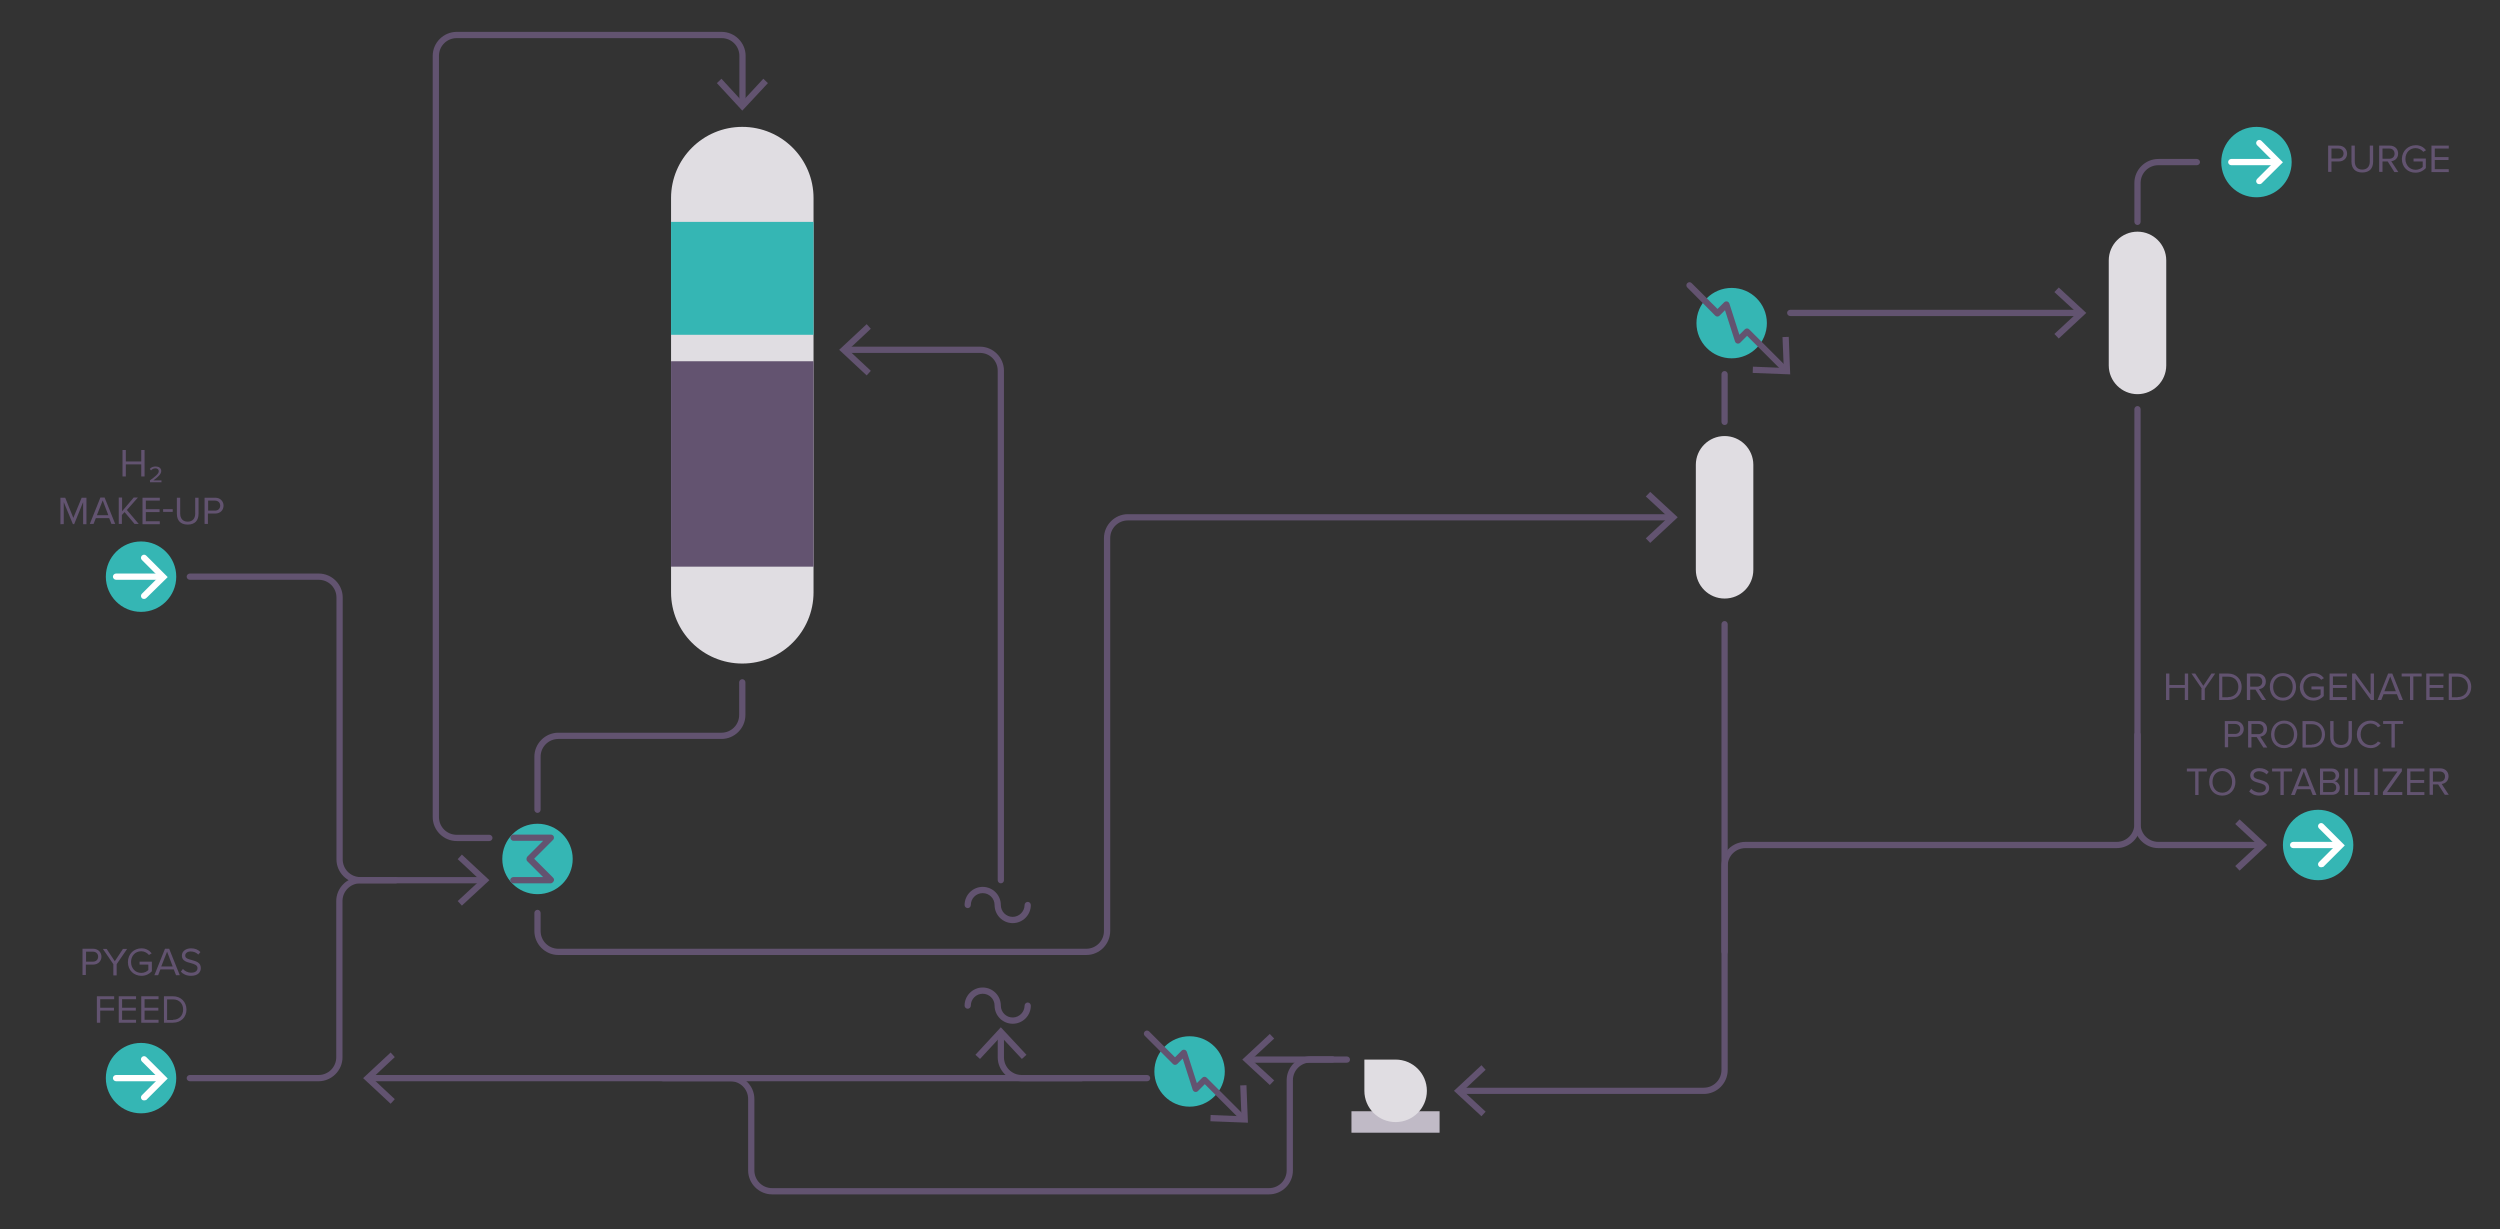 <?xml version="1.0" encoding="utf-8"?>
<!-- Generator: Adobe Illustrator 25.2.1, SVG Export Plug-In . SVG Version: 6.00 Build 0)  -->
<svg version="1.1" id="Calque_1" xmlns="http://www.w3.org/2000/svg" xmlns:xlink="http://www.w3.org/1999/xlink" x="0px" y="0px"
	 viewBox="0 0 1200 590.1" style="enable-background:new 0 0 1200 590.1;" xml:space="preserve">
<rect x="0" y="0" width="1200" height="590.1" fill="#333333" stroke="none"/>
<style type="text/css">
	.st0{fill:#625370;}
	.st1{fill:#E0DDE2;}
	.st2{fill:#35B6B4;}
	.st3{fill:#635370;}
	.st4{fill:#FFFFFF;}
	.st5{fill:#C0BAC6;}
</style>
<g>
	<g>
		<path class="st0" d="M67.8,222.9h-7.4v5.8h-1.6v-12.7h1.6v5.5h7.4v-5.5h1.6v12.7h-1.6V222.9z"/>
	</g>
	<g>
		<path class="st0" d="M71.8,230.7c2.9-2.1,4.4-3.3,4.4-4.5c0-1-0.8-1.4-1.6-1.4c-1,0-1.7,0.5-2.1,1l-0.6-0.7
			c0.6-0.8,1.7-1.2,2.8-1.2c1.4,0,2.7,0.7,2.7,2.2c0,1.5-1.6,2.9-3.8,4.5h3.9v0.9h-5.5V230.7z"/>
	</g>
	<g>
		<path class="st0" d="M39.9,241l-4.3,10.6h-0.6L30.6,241v10.6H29v-12.7h2.3l3.9,9.7l4-9.7h2.3v12.7h-1.6V241z"/>
	</g>
	<g>
		<path class="st0" d="M52.4,248.7H46l-1.1,2.8h-1.8l5.1-12.7h2l5.1,12.7h-1.8L52.4,248.7z M46.5,247.3H52l-2.7-7.1L46.5,247.3z"/>
	</g>
	<g>
		<path class="st0" d="M59.8,245.8l-1.3,1.4v4.3H57v-12.7h1.6v6.6l5.6-6.6h2l-5.3,6l5.7,6.7h-2L59.8,245.8z"/>
	</g>
	<g>
		<path class="st0" d="M68.4,238.9h8.3v1.4H70v4.1h6.6v1.4H70v4.4h6.7v1.4h-8.3V238.9z"/>
	</g>
	<g>
		<path class="st0" d="M78.3,244.4h4.6v1.3h-4.6V244.4z"/>
	</g>
	<g>
		<path class="st0" d="M84.9,238.9h1.6v7.7c0,2.3,1.3,3.8,3.6,3.8s3.6-1.5,3.6-3.8v-7.7h1.6v7.7c0,3.2-1.7,5.2-5.2,5.2
			s-5.2-2-5.2-5.2V238.9z"/>
	</g>
	<g>
		<path class="st0" d="M98.2,238.9h5.1c2.5,0,4,1.8,4,3.8c0,2.1-1.5,3.8-4,3.8h-3.5v5h-1.6V238.9z M103.2,240.3h-3.3v4.8h3.3
			c1.5,0,2.5-1,2.5-2.4C105.7,241.3,104.7,240.3,103.2,240.3z"/>
	</g>
</g>
<g>
	<g>
		<path class="st0" d="M39.6,455.4h5.1c2.5,0,4,1.8,4,3.8s-1.5,3.8-4,3.8h-3.5v5h-1.6V455.4z M44.6,456.8h-3.3v4.8h3.3
			c1.5,0,2.5-1,2.5-2.4S46.1,456.8,44.6,456.8z"/>
	</g>
	<g>
		<path class="st0" d="M54.4,462.8l-5-7.3h1.8l3.9,5.9l3.9-5.9H61l-5,7.3v5.4h-1.6V462.8z"/>
	</g>
	<g>
		<path class="st0" d="M67.9,455.2c2.2,0,3.8,1,4.9,2.4l-1.3,0.8c-0.8-1-2.2-1.8-3.7-1.8c-2.8,0-4.9,2.1-4.9,5.2
			c0,3,2.1,5.2,4.9,5.2c1.5,0,2.8-0.7,3.4-1.4V463H67v-1.4h5.9v4.6c-1.2,1.3-2.9,2.2-5,2.2c-3.6,0-6.5-2.6-6.5-6.6
			C61.4,457.9,64.3,455.2,67.9,455.2z"/>
	</g>
	<g>
		<path class="st0" d="M83.4,465.3H77l-1.1,2.8h-1.8l5.1-12.7h2l5.1,12.7h-1.8L83.4,465.3z M77.4,463.9h5.5l-2.7-7.1L77.4,463.9z"/>
	</g>
	<g>
		<path class="st0" d="M87.8,465.1c0.8,0.9,2.2,1.8,4,1.8c2.3,0,3-1.2,3-2.2c0-1.5-1.5-1.9-3.2-2.4c-2-0.5-4.3-1.1-4.3-3.6
			c0-2.1,1.9-3.5,4.4-3.5c1.9,0,3.4,0.6,4.5,1.8l-1,1.2c-1-1-2.3-1.5-3.7-1.5c-1.5,0-2.6,0.8-2.6,2c0,1.3,1.5,1.7,3.1,2.1
			c2.1,0.6,4.4,1.2,4.4,3.9c0,1.8-1.3,3.7-4.7,3.7c-2.2,0-3.8-0.8-4.9-2L87.8,465.1z"/>
	</g>
	<g>
		<path class="st0" d="M46.5,478.2h8.3v1.4h-6.7v4.1h6.6v1.4h-6.6v5.8h-1.6V478.2z"/>
	</g>
	<g>
		<path class="st0" d="M57,478.2h8.3v1.4h-6.7v4.1h6.6v1.4h-6.6v4.4h6.7v1.4H57V478.2z"/>
	</g>
	<g>
		<path class="st0" d="M67.8,478.2h8.3v1.4h-6.7v4.1H76v1.4h-6.6v4.4h6.7v1.4h-8.3V478.2z"/>
	</g>
	<g>
		<path class="st0" d="M78.6,478.2H83c3.9,0,6.5,2.8,6.5,6.4c0,3.6-2.6,6.3-6.5,6.3h-4.3V478.2z M83,489.5c3.1,0,4.9-2.2,4.9-4.9
			c0-2.7-1.7-4.9-4.9-4.9h-2.8v9.9H83z"/>
	</g>
</g>
<g>
	<g>
		<path class="st0" d="M1048.7,330.2h-7.4v5.8h-1.6v-12.7h1.6v5.5h7.4v-5.5h1.6V336h-1.6V330.2z"/>
	</g>
	<g>
		<path class="st0" d="M1056.9,330.6l-5-7.3h1.8l3.9,5.9l3.9-5.9h1.8l-5,7.3v5.4h-1.6V330.6z"/>
	</g>
	<g>
		<path class="st0" d="M1065.2,323.3h4.3c3.9,0,6.5,2.8,6.5,6.4c0,3.6-2.6,6.3-6.5,6.3h-4.3V323.3z M1069.5,334.6
			c3.1,0,4.9-2.2,4.9-4.9c0-2.7-1.7-4.9-4.9-4.9h-2.8v9.9H1069.5z"/>
	</g>
	<g>
		<path class="st0" d="M1082.6,331h-2.5v5h-1.6v-12.7h5.1c2.3,0,4,1.5,4,3.8c0,2.3-1.6,3.5-3.3,3.7l3.4,5.2h-1.9L1082.6,331z
			 M1083.4,324.7h-3.3v4.9h3.3c1.5,0,2.5-1,2.5-2.4C1085.9,325.7,1084.9,324.7,1083.4,324.7z"/>
	</g>
	<g>
		<path class="st0" d="M1095.8,323.1c3.7,0,6.3,2.8,6.3,6.6c0,3.7-2.5,6.6-6.3,6.6c-3.8,0-6.3-2.8-6.3-6.6
			C1089.5,325.9,1092.1,323.1,1095.8,323.1z M1095.8,324.5c-2.9,0-4.7,2.2-4.7,5.2c0,2.9,1.8,5.2,4.7,5.2c2.8,0,4.7-2.2,4.7-5.2
			C1100.5,326.7,1098.7,324.5,1095.8,324.5z"/>
	</g>
	<g>
		<path class="st0" d="M1110.6,323.1c2.2,0,3.8,1,4.9,2.4l-1.3,0.8c-0.8-1-2.2-1.8-3.7-1.8c-2.8,0-4.9,2.1-4.9,5.2
			c0,3,2.1,5.2,4.9,5.2c1.5,0,2.8-0.7,3.4-1.4v-2.6h-4.4v-1.4h5.9v4.6c-1.2,1.3-2.9,2.2-5,2.2c-3.6,0-6.5-2.6-6.5-6.6
			C1104.1,325.7,1107,323.1,1110.6,323.1z"/>
	</g>
	<g>
		<path class="st0" d="M1118.2,323.3h8.3v1.4h-6.7v4.1h6.6v1.4h-6.6v4.4h6.7v1.4h-8.3V323.3z"/>
	</g>
	<g>
		<path class="st0" d="M1130.6,325.8V336h-1.6v-12.7h1.6l7.3,10v-10h1.6V336h-1.5L1130.6,325.8z"/>
	</g>
	<g>
		<path class="st0" d="M1150.5,333.2h-6.4l-1.1,2.8h-1.8l5.1-12.7h2l5.1,12.7h-1.8L1150.5,333.2z M1144.5,331.8h5.5l-2.7-7.1
			L1144.5,331.8z"/>
	</g>
	<g>
		<path class="st0" d="M1156.8,324.7h-4v-1.4h9.6v1.4h-4V336h-1.6V324.7z"/>
	</g>
	<g>
		<path class="st0" d="M1164.6,323.3h8.3v1.4h-6.7v4.1h6.6v1.4h-6.6v4.4h6.7v1.4h-8.3V323.3z"/>
	</g>
	<g>
		<path class="st0" d="M1175.4,323.3h4.3c3.9,0,6.5,2.8,6.5,6.4c0,3.6-2.6,6.3-6.5,6.3h-4.3V323.3z M1179.7,334.6
			c3.1,0,4.9-2.2,4.9-4.9c0-2.7-1.7-4.9-4.9-4.9h-2.8v9.9H1179.7z"/>
	</g>
	<g>
		<path class="st0" d="M1067.9,346.1h5.1c2.5,0,4,1.8,4,3.8c0,2.1-1.5,3.8-4,3.8h-3.5v5h-1.6V346.1z M1072.8,347.5h-3.3v4.8h3.3
			c1.5,0,2.5-1,2.5-2.4C1075.4,348.5,1074.3,347.5,1072.8,347.5z"/>
	</g>
	<g>
		<path class="st0" d="M1083.2,353.8h-2.5v5h-1.6v-12.7h5.1c2.3,0,4,1.5,4,3.8c0,2.3-1.6,3.5-3.3,3.7l3.4,5.2h-1.9L1083.2,353.8z
			 M1084,347.5h-3.3v4.9h3.3c1.5,0,2.5-1,2.5-2.4C1086.5,348.5,1085.5,347.5,1084,347.5z"/>
	</g>
	<g>
		<path class="st0" d="M1096.4,345.9c3.7,0,6.3,2.8,6.3,6.6c0,3.7-2.5,6.6-6.3,6.6c-3.8,0-6.3-2.8-6.3-6.6
			C1090.2,348.7,1092.7,345.9,1096.4,345.9z M1096.4,347.3c-2.9,0-4.7,2.2-4.7,5.2c0,2.9,1.8,5.2,4.7,5.2c2.8,0,4.7-2.2,4.7-5.2
			C1101.1,349.5,1099.3,347.3,1096.4,347.3z"/>
	</g>
	<g>
		<path class="st0" d="M1105.2,346.1h4.3c3.9,0,6.5,2.8,6.5,6.4c0,3.6-2.6,6.3-6.5,6.3h-4.3V346.1z M1109.6,357.4
			c3.1,0,4.9-2.2,4.9-4.9c0-2.7-1.7-4.9-4.9-4.9h-2.8v9.9H1109.6z"/>
	</g>
	<g>
		<path class="st0" d="M1118.5,346.1h1.6v7.7c0,2.3,1.3,3.8,3.6,3.8c2.3,0,3.6-1.5,3.6-3.8v-7.7h1.6v7.7c0,3.2-1.7,5.2-5.2,5.2
			c-3.4,0-5.2-2-5.2-5.2V346.1z"/>
	</g>
	<g>
		<path class="st0" d="M1131.3,352.5c0-3.9,2.9-6.6,6.5-6.6c2.3,0,3.9,1.1,4.9,2.5l-1.3,0.7c-0.7-1.1-2-1.8-3.5-1.8
			c-2.7,0-4.8,2.1-4.8,5.2c0,3,2.1,5.2,4.8,5.2c1.5,0,2.8-0.8,3.5-1.8l1.4,0.7c-1.1,1.4-2.6,2.5-4.9,2.5
			C1134.2,359,1131.3,356.4,1131.3,352.5z"/>
	</g>
	<g>
		<path class="st0" d="M1147.9,347.5h-4v-1.4h9.6v1.4h-4v11.3h-1.6V347.5z"/>
	</g>
	<g>
		<path class="st0" d="M1053.7,370.3h-4v-1.4h9.6v1.4h-4v11.3h-1.6V370.3z"/>
	</g>
	<g>
		<path class="st0" d="M1066.7,368.7c3.7,0,6.3,2.8,6.3,6.6c0,3.7-2.5,6.6-6.3,6.6c-3.8,0-6.3-2.8-6.3-6.6
			C1060.4,371.5,1062.9,368.7,1066.7,368.7z M1066.7,370.1c-2.9,0-4.7,2.2-4.7,5.2c0,2.9,1.8,5.2,4.7,5.2c2.8,0,4.7-2.2,4.7-5.2
			C1071.4,372.3,1069.5,370.1,1066.7,370.1z"/>
	</g>
	<g>
		<path class="st0" d="M1080.6,378.6c0.8,0.9,2.2,1.8,4,1.8c2.3,0,3-1.2,3-2.2c0-1.5-1.5-1.9-3.2-2.4c-2-0.5-4.3-1.1-4.3-3.6
			c0-2.1,1.9-3.5,4.4-3.5c1.9,0,3.4,0.6,4.5,1.8l-1,1.2c-1-1-2.3-1.5-3.7-1.5c-1.5,0-2.6,0.8-2.6,2c0,1.3,1.5,1.7,3.1,2.1
			c2.1,0.6,4.4,1.2,4.4,3.9c0,1.8-1.3,3.7-4.7,3.7c-2.2,0-3.8-0.8-4.9-2L1080.6,378.6z"/>
	</g>
	<g>
		<path class="st0" d="M1094.6,370.3h-4v-1.4h9.6v1.4h-4v11.3h-1.6V370.3z"/>
	</g>
	<g>
		<path class="st0" d="M1109,378.8h-6.4l-1.1,2.8h-1.8l5.1-12.7h2l5.1,12.7h-1.8L1109,378.8z M1103,377.4h5.5l-2.7-7.1L1103,377.4z"
			/>
	</g>
	<g>
		<path class="st0" d="M1113.5,368.9h5.7c2.2,0,3.6,1.3,3.6,3.2c0,1.6-1.1,2.7-2.2,2.9c1.4,0.2,2.5,1.6,2.5,3.1c0,2-1.4,3.4-3.7,3.4
			h-5.8V368.9z M1118.9,374.4c1.4,0,2.2-0.9,2.2-2c0-1.1-0.8-2.1-2.2-2.1h-3.8v4.1H1118.9z M1119,380.2c1.5,0,2.4-0.8,2.4-2.2
			c0-1.2-0.8-2.2-2.4-2.2h-3.9v4.4H1119z"/>
	</g>
	<g>
		<path class="st0" d="M1125.5,368.9h1.6v12.7h-1.6V368.9z"/>
	</g>
	<g>
		<path class="st0" d="M1130,368.9h1.6v11.3h5.9v1.4h-7.5V368.9z"/>
	</g>
	<g>
		<path class="st0" d="M1139.7,368.9h1.6v12.7h-1.6V368.9z"/>
	</g>
	<g>
		<path class="st0" d="M1143.7,380.3l7.1-10h-7.1v-1.4h9.2v1.3l-7.1,10h7.3v1.4h-9.3V380.3z"/>
	</g>
	<g>
		<path class="st0" d="M1155.4,368.9h8.3v1.4h-6.7v4.1h6.6v1.4h-6.6v4.4h6.7v1.4h-8.3V368.9z"/>
	</g>
	<g>
		<path class="st0" d="M1170.3,376.5h-2.5v5h-1.6v-12.7h5.1c2.3,0,4,1.5,4,3.8c0,2.3-1.6,3.5-3.3,3.7l3.4,5.2h-1.9L1170.3,376.5z
			 M1171.1,370.3h-3.3v4.9h3.3c1.5,0,2.5-1,2.5-2.4C1173.7,371.3,1172.6,370.3,1171.1,370.3z"/>
	</g>
</g>
<g>
	<g>
		<path class="st0" d="M1117.5,69.9h5.1c2.5,0,4,1.8,4,3.8c0,2.1-1.5,3.8-4,3.8h-3.5v5h-1.6V69.9z M1122.4,71.3h-3.3v4.8h3.3
			c1.5,0,2.5-1,2.5-2.4C1124.9,72.3,1123.9,71.3,1122.4,71.3z"/>
	</g>
	<g>
		<path class="st0" d="M1128.7,69.9h1.6v7.7c0,2.3,1.3,3.8,3.6,3.8c2.3,0,3.6-1.5,3.6-3.8v-7.7h1.6v7.7c0,3.2-1.7,5.2-5.2,5.2
			c-3.4,0-5.2-2-5.2-5.2V69.9z"/>
	</g>
	<g>
		<path class="st0" d="M1146.1,77.5h-2.5v5h-1.6V69.9h5.1c2.3,0,4,1.5,4,3.8c0,2.3-1.6,3.5-3.3,3.7l3.4,5.2h-1.9L1146.1,77.5z
			 M1146.9,71.3h-3.3v4.9h3.3c1.5,0,2.5-1,2.5-2.4C1149.4,72.3,1148.4,71.3,1146.9,71.3z"/>
	</g>
	<g>
		<path class="st0" d="M1159.6,69.7c2.2,0,3.8,1,4.9,2.4l-1.3,0.8c-0.8-1-2.2-1.8-3.7-1.8c-2.8,0-4.9,2.1-4.9,5.2
			c0,3,2.1,5.2,4.9,5.2c1.5,0,2.8-0.7,3.4-1.4v-2.6h-4.4v-1.4h5.9v4.6c-1.2,1.3-2.9,2.2-5,2.2c-3.6,0-6.5-2.6-6.5-6.6
			C1153,72.3,1156,69.7,1159.6,69.7z"/>
	</g>
	<g>
		<path class="st0" d="M1167.1,69.9h8.3v1.4h-6.7v4.1h6.6v1.4h-6.6v4.4h6.7v1.4h-8.3V69.9z"/>
	</g>
</g>
<g>
	<g>
		<path class="st1" d="M356.3,318.5L356.3,318.5c-18.9,0-34.2-15.3-34.2-34.2V95.1c0-18.9,15.3-34.2,34.2-34.2h0
			c18.9,0,34.2,15.3,34.2,34.2v189.2C390.5,303.2,375.2,318.5,356.3,318.5z"/>
	</g>
	<g>
		<g>
			<rect x="322.1" y="106.5" class="st2" width="68.4" height="54.2"/>
		</g>
		<g>
			<rect x="322.1" y="173.4" class="st3" width="68.4" height="98.6"/>
		</g>
	</g>
</g>
<g>
	<path class="st1" d="M827.8,287.3L827.8,287.3c-7.6,0-13.8-6.2-13.8-13.8v-50.4c0-7.6,6.2-13.8,13.8-13.8l0,0
		c7.6,0,13.8,6.2,13.8,13.8v50.4C841.6,281.2,835.5,287.3,827.8,287.3z"/>
</g>
<g>
	<path class="st1" d="M1026,189.2L1026,189.2c-7.6,0-13.8-6.2-13.8-13.8V125c0-7.6,6.2-13.8,13.8-13.8l0,0c7.6,0,13.8,6.2,13.8,13.8
		v50.4C1039.8,183,1033.6,189.2,1026,189.2z"/>
</g>
<g>
	<g>
		<circle class="st2" cx="258" cy="412.3" r="16.9"/>
	</g>
	<g>
		<path class="st3" d="M264.3,424h-17.9c-0.8,0-1.5-0.7-1.5-1.5s0.7-1.5,1.5-1.5h14.3l-7.6-7.6c-0.3-0.3-0.4-0.7-0.4-1.1
			s0.2-0.8,0.4-1.1l7.6-7.6h-14.2c-0.8,0-1.5-0.7-1.5-1.5s0.7-1.5,1.5-1.5h17.9c0.6,0,1.2,0.4,1.4,0.9c0.2,0.6,0.1,1.2-0.3,1.6
			l-9.1,9.1l9.1,9.1c0.4,0.4,0.6,1.1,0.3,1.6C265.4,423.6,264.9,424,264.3,424z"/>
	</g>
</g>
<g>
	<g>
		<circle class="st2" cx="831.2" cy="155.1" r="16.9"/>
	</g>
	<g>
		<g>
			<path class="st3" d="M857,178.9c-0.4,0-0.8-0.1-1.1-0.4l-17.3-17.3l-3.3,3.3c-0.4,0.4-0.9,0.5-1.4,0.4c-0.5-0.1-0.9-0.5-1.1-1
				l-4.8-15l-2.6,2.6c-0.6,0.6-1.5,0.6-2.1,0L809.9,138c-0.6-0.6-0.6-1.5,0-2.1c0.6-0.6,1.5-0.6,2.1,0l12.4,12.4l3.2-3.2
				c0.4-0.4,0.9-0.5,1.4-0.4c0.5,0.1,0.9,0.5,1.1,1l4.8,15l2.6-2.6c0.6-0.6,1.6-0.6,2.1,0l18.3,18.3c0.6,0.6,0.6,1.5,0,2.1
				C857.8,178.7,857.4,178.9,857,178.9z"/>
		</g>
		<g>
			<g>
				<polygon class="st3" points="841.3,179 841.4,176 856.2,176.6 855.6,161.8 858.6,161.7 859.3,179.7 				"/>
			</g>
		</g>
	</g>
</g>
<g>
	<g>
		<circle class="st2" cx="571" cy="514.3" r="16.9"/>
	</g>
	<g>
		<g>
			<path class="st3" d="M596.7,538.1c-0.4,0-0.8-0.1-1.1-0.4l-17.3-17.3l-3.3,3.3c-0.4,0.4-0.9,0.5-1.4,0.4c-0.5-0.1-0.9-0.5-1.1-1
				l-4.8-15l-2.6,2.6c-0.6,0.6-1.6,0.6-2.1,0l-13.5-13.5c-0.6-0.6-0.6-1.5,0-2.1s1.5-0.6,2.1,0l12.4,12.4l3.2-3.2
				c0.4-0.4,0.9-0.5,1.4-0.4c0.5,0.1,0.9,0.5,1.1,1l4.8,15l2.6-2.6c0.6-0.6,1.5-0.6,2.1,0l18.3,18.3c0.6,0.6,0.6,1.5,0,2.1
				C597.5,537.9,597.1,538.1,596.7,538.1z"/>
		</g>
		<g>
			<g>
				<polygon class="st3" points="581,538.2 581.1,535.2 595.9,535.8 595.3,521 598.3,520.9 599,538.9 				"/>
			</g>
		</g>
	</g>
</g>
<g>
	<g>
		<circle class="st2" cx="1083.1" cy="77.8" r="16.9"/>
	</g>
	<g>
		<g>
			<path class="st4" d="M1092.1,79.3H1071c-0.8,0-1.5-0.7-1.5-1.5s0.7-1.5,1.5-1.5h21.1c0.8,0,1.5,0.7,1.5,1.5
				S1093,79.3,1092.1,79.3z"/>
		</g>
		<g>
			<g>
				<path class="st4" d="M1084.5,88.4c-0.4,0-0.8-0.1-1.1-0.4c-0.6-0.6-0.6-1.5,0-2.1l8.1-8.1l-8.1-8.1c-0.6-0.6-0.6-1.5,0-2.1
					s1.5-0.6,2.1,0l10.3,10.3L1085.6,88C1085.3,88.3,1084.9,88.4,1084.5,88.4z"/>
			</g>
		</g>
	</g>
</g>
<g>
	<g>
		<circle class="st2" cx="1112.7" cy="405.6" r="16.9"/>
	</g>
	<g>
		<g>
			<path class="st4" d="M1121.8,407.1h-21.1c-0.8,0-1.5-0.7-1.5-1.5s0.7-1.5,1.5-1.5h21.1c0.8,0,1.5,0.7,1.5,1.5
				S1122.6,407.1,1121.8,407.1z"/>
		</g>
		<g>
			<g>
				<path class="st4" d="M1114.2,416.3c-0.4,0-0.8-0.1-1.1-0.4c-0.6-0.6-0.6-1.5,0-2.1l8.1-8.1l-8.1-8.1c-0.6-0.6-0.6-1.5,0-2.1
					s1.5-0.6,2.1,0l10.3,10.3l-10.3,10.3C1114.9,416.1,1114.5,416.3,1114.2,416.3z"/>
			</g>
		</g>
	</g>
</g>
<g>
	<g>
		<circle class="st2" cx="67.7" cy="517.5" r="16.9"/>
	</g>
	<g>
		<g>
			<path class="st4" d="M76.8,519H55.7c-0.8,0-1.5-0.7-1.5-1.5s0.7-1.5,1.5-1.5h21.1c0.8,0,1.5,0.7,1.5,1.5S77.6,519,76.8,519z"/>
		</g>
		<g>
			<g>
				<path class="st4" d="M69.2,528.2c-0.4,0-0.8-0.1-1.1-0.4c-0.6-0.6-0.6-1.5,0-2.1l8.1-8.1l-8.1-8.1c-0.6-0.6-0.6-1.5,0-2.1
					s1.5-0.6,2.1,0l10.3,10.3l-10.3,10.3C70,528,69.6,528.2,69.2,528.2z"/>
			</g>
		</g>
	</g>
</g>
<g>
	<g>
		<circle class="st2" cx="67.7" cy="276.8" r="16.9"/>
	</g>
	<g>
		<g>
			<path class="st4" d="M76.8,278.3H55.7c-0.8,0-1.5-0.7-1.5-1.5s0.7-1.5,1.5-1.5h21.1c0.8,0,1.5,0.7,1.5,1.5S77.6,278.3,76.8,278.3
				z"/>
		</g>
		<g>
			<g>
				<path class="st4" d="M69.2,287.5c-0.4,0-0.8-0.1-1.1-0.4c-0.6-0.6-0.6-1.5,0-2.1l8.1-8.1l-8.1-8.1c-0.6-0.6-0.6-1.5,0-2.1
					s1.5-0.6,2.1,0l10.3,10.3L70.3,287C70,287.3,69.6,287.5,69.2,287.5z"/>
			</g>
		</g>
	</g>
</g>
<g>
	<g>
		<path class="st0" d="M152.9,519H91.1c-0.8,0-1.5-0.7-1.5-1.5s0.7-1.5,1.5-1.5h61.8c4.7,0,8.5-3.8,8.5-8.5v-75
			c0-6.3,5.2-11.5,11.5-11.5h58.8c0.8,0,1.5,0.7,1.5,1.5s-0.7,1.5-1.5,1.5h-58.8c-4.7,0-8.5,3.8-8.5,8.5v75
			C164.4,513.8,159.2,519,152.9,519z"/>
	</g>
	<g>
		<g>
			<polygon class="st0" points="221.7,434.7 219.7,432.5 230.5,422.5 219.7,412.4 221.7,410.2 234.9,422.5 			"/>
		</g>
	</g>
</g>
<g>
	<path class="st0" d="M190,424H173c-6.3,0-11.5-5.2-11.5-11.5V286.8c0-4.7-3.8-8.5-8.5-8.5H91.1c-0.8,0-1.5-0.7-1.5-1.5
		s0.7-1.5,1.5-1.5H153c6.3,0,11.5,5.2,11.5,11.5v125.7c0,4.7,3.8,8.5,8.5,8.5H190c0.8,0,1.5,0.7,1.5,1.5S190.9,424,190,424z"/>
</g>
<g>
	<g>
		<path class="st0" d="M234.9,403.7h-15.7c-6.3,0-11.5-5.2-11.5-11.5V26.8c0-6.3,5.2-11.5,11.5-11.5h127.2c6.3,0,11.5,5.2,11.5,11.5
			v23c0,0.8-0.7,1.5-1.5,1.5s-1.5-0.7-1.5-1.5v-23c0-4.7-3.8-8.5-8.5-8.5H219.2c-4.7,0-8.5,3.8-8.5,8.5v365.4c0,4.7,3.8,8.5,8.5,8.5
			h15.7c0.8,0,1.5,0.7,1.5,1.5S235.7,403.7,234.9,403.7z"/>
	</g>
	<g>
		<g>
			<polygon class="st0" points="344.1,39.9 346.3,37.8 356.3,48.7 366.4,37.8 368.6,39.9 356.3,53.1 			"/>
		</g>
	</g>
</g>
<g>
	<path class="st0" d="M258,390.2c-0.8,0-1.5-0.7-1.5-1.5v-25.5c0-6.3,5.2-11.5,11.5-11.5h78.3c4.7,0,8.5-3.8,8.5-8.5v-15.7
		c0-0.8,0.7-1.5,1.5-1.5s1.5,0.7,1.5,1.5v15.7c0,6.3-5.2,11.5-11.5,11.5H268c-4.7,0-8.5,3.8-8.5,8.5v25.5
		C259.5,389.5,258.8,390.2,258,390.2z"/>
</g>
<g>
	<g>
		<path class="st0" d="M521.4,458.4H268c-6.3,0-11.5-5.2-11.5-11.5v-8.7c0-0.8,0.7-1.5,1.5-1.5s1.5,0.7,1.5,1.5v8.7
			c0,4.7,3.8,8.5,8.5,8.5h253.4c4.7,0,8.5-3.8,8.5-8.5V258.3c0-6.3,5.2-11.5,11.5-11.5H802c0.8,0,1.5,0.7,1.5,1.5s-0.7,1.5-1.5,1.5
			H541.4c-4.7,0-8.5,3.8-8.5,8.5v188.5C532.9,453.2,527.8,458.4,521.4,458.4z"/>
	</g>
	<g>
		<g>
			<polygon class="st0" points="792.1,260.6 790,258.4 800.8,248.3 790,238.3 792.1,236.1 805.3,248.3 			"/>
		</g>
	</g>
</g>
<g>
	<g>
		<rect x="648.7" y="533.4" class="st5" width="42.3" height="10.3"/>
	</g>
	<g>
		<path class="st1" d="M669.9,538.6L669.9,538.6c-8.3,0-15-6.7-15-15v-15h15c8.3,0,15,6.7,15,15v0
			C684.9,531.9,678.2,538.6,669.9,538.6z"/>
	</g>
</g>
<g>
	<g>
		<path class="st0" d="M646.5,510.1h-47c-0.8,0-1.5-0.7-1.5-1.5s0.7-1.5,1.5-1.5h47c0.8,0,1.5,0.7,1.5,1.5S647.4,510.1,646.5,510.1z
			"/>
	</g>
	<g>
		<g>
			<polygon class="st0" points="609.5,496.3 611.6,498.5 600.7,508.6 611.6,518.6 609.5,520.8 596.3,508.6 			"/>
		</g>
	</g>
</g>
<g>
	<path class="st0" d="M609.1,573.3H370.6c-6.3,0-11.5-5.2-11.5-11.5v-34.3c0-4.7-3.8-8.5-8.5-8.5h-32.4c-0.8,0-1.5-0.7-1.5-1.5
		s0.7-1.5,1.5-1.5h32.4c6.3,0,11.5,5.2,11.5,11.5v34.3c0,4.7,3.8,8.5,8.5,8.5h238.5c4.7,0,8.5-3.8,8.5-8.5v-43.3
		c0-6.3,5.2-11.5,11.5-11.5h10.5c0.8,0,1.5,0.7,1.5,1.5s-0.7,1.5-1.5,1.5h-10.5c-4.7,0-8.5,3.8-8.5,8.5v43.3
		C620.6,568.2,615.4,573.3,609.1,573.3z"/>
</g>
<g>
	<g>
		<path class="st0" d="M550.6,519H177.5c-0.8,0-1.5-0.7-1.5-1.5s0.7-1.5,1.5-1.5h373.1c0.8,0,1.5,0.7,1.5,1.5S551.5,519,550.6,519z"
			/>
	</g>
	<g>
		<g>
			<polygon class="st0" points="187.5,505.2 189.5,507.4 178.7,517.5 189.5,527.6 187.5,529.8 174.3,517.5 			"/>
		</g>
	</g>
</g>
<g>
	<g>
		<path class="st0" d="M519.2,519h-28.8c-6.3,0-11.5-5.2-11.5-11.5v-11.2c0-0.8,0.7-1.5,1.5-1.5s1.5,0.7,1.5,1.5v11.2
			c0,4.7,3.8,8.5,8.5,8.5h28.8c0.8,0,1.5,0.7,1.5,1.5S520.1,519,519.2,519z"/>
	</g>
	<g>
		<g>
			<polygon class="st0" points="492.7,506.3 490.5,508.3 480.4,497.5 470.4,508.3 468.2,506.3 480.4,493.1 			"/>
		</g>
	</g>
</g>
<g>
	<g>
		<path class="st0" d="M480.4,424c-0.8,0-1.5-0.7-1.5-1.5V177.9c0-4.7-3.8-8.5-8.5-8.5H406c-0.8,0-1.5-0.7-1.5-1.5s0.7-1.5,1.5-1.5
			h64.4c6.3,0,11.5,5.2,11.5,11.5v244.6C481.9,423.3,481.3,424,480.4,424z"/>
	</g>
	<g>
		<g>
			<polygon class="st0" points="416,155.6 418,157.8 407.2,167.9 418,178 416,180.2 402.8,167.9 			"/>
		</g>
	</g>
</g>
<g>
	<g>
		<path class="st0" d="M817.8,525.1H701.1c-0.8,0-1.5-0.7-1.5-1.5s0.7-1.5,1.5-1.5h116.7c4.7,0,8.5-3.8,8.5-8.5v-214
			c0-0.8,0.7-1.5,1.5-1.5s1.5,0.7,1.5,1.5v214C829.3,519.9,824.2,525.1,817.8,525.1z"/>
	</g>
	<g>
		<g>
			<polygon class="st0" points="711.1,511.3 713.1,513.5 702.3,523.6 713.1,533.6 711.1,535.8 697.9,523.6 			"/>
		</g>
	</g>
</g>
<g>
	<path class="st0" d="M827.8,204c-0.8,0-1.5-0.7-1.5-1.5v-22.9c0-0.8,0.7-1.5,1.5-1.5s1.5,0.7,1.5,1.5v22.9
		C829.3,203.4,828.7,204,827.8,204z"/>
</g>
<g>
	<g>
		<path class="st0" d="M998.1,151.7H859.3c-0.8,0-1.5-0.7-1.5-1.5s0.7-1.5,1.5-1.5h138.8c0.8,0,1.5,0.7,1.5,1.5
			S998.9,151.7,998.1,151.7z"/>
	</g>
	<g>
		<g>
			<polygon class="st0" points="988.2,162.5 986.1,160.3 997,150.2 986.1,140.2 988.2,138 1001.4,150.2 			"/>
		</g>
	</g>
</g>
<g>
	<path class="st0" d="M1026,108c-0.8,0-1.5-0.7-1.5-1.5V87.8c0-6.3,5.2-11.5,11.5-11.5h18.5c0.8,0,1.5,0.7,1.5,1.5s-0.7,1.5-1.5,1.5
		H1036c-4.7,0-8.5,3.8-8.5,8.5v18.7C1027.5,107.3,1026.8,108,1026,108z"/>
</g>
<g>
	<g>
		<path class="st0" d="M1084.9,407.1H1036c-6.3,0-11.5-5.2-11.5-11.5V196.4c0-0.8,0.7-1.5,1.5-1.5s1.5,0.7,1.5,1.5v199.2
			c0,4.7,3.8,8.5,8.5,8.5h48.9c0.8,0,1.5,0.7,1.5,1.5S1085.7,407.1,1084.9,407.1z"/>
	</g>
	<g>
		<g>
			<polygon class="st0" points="1075,417.9 1072.9,415.7 1083.8,405.6 1072.9,395.5 1075,393.3 1088.2,405.6 			"/>
		</g>
	</g>
</g>
<g>
	<path class="st0" d="M827.8,458.4c-0.8,0-1.5-0.7-1.5-1.5v-41.3c0-6.3,5.2-11.5,11.5-11.5H1016c4.7,0,8.5-3.8,8.5-8.5v-43
		c0-0.8,0.7-1.5,1.5-1.5s1.5,0.7,1.5,1.5v43c0,6.3-5.2,11.5-11.5,11.5H837.8c-4.7,0-8.5,3.8-8.5,8.5v41.3
		C829.3,457.7,828.7,458.4,827.8,458.4z"/>
</g>
<g>
	<path class="st0" d="M486.1,443.1c-4.8,0-8.7-3.9-8.7-8.7c0-3.2-2.6-5.7-5.7-5.7c-3.2,0-5.7,2.6-5.7,5.7c0,0.8-0.7,1.5-1.5,1.5
		s-1.5-0.7-1.5-1.5c0-4.8,3.9-8.7,8.7-8.7s8.7,3.9,8.7,8.7c0,3.2,2.6,5.7,5.7,5.7s5.7-2.6,5.7-5.7c0-0.8,0.7-1.5,1.5-1.5
		s1.5,0.7,1.5,1.5C494.8,439.2,490.9,443.1,486.1,443.1z"/>
</g>
<g>
	<path class="st0" d="M486.1,491.4c-4.8,0-8.7-3.9-8.7-8.7c0-3.2-2.6-5.7-5.7-5.7c-3.2,0-5.7,2.6-5.7,5.7c0,0.8-0.7,1.5-1.5,1.5
		s-1.5-0.7-1.5-1.5c0-4.8,3.9-8.7,8.7-8.7s8.7,3.9,8.7,8.7c0,3.2,2.6,5.7,5.7,5.7s5.7-2.6,5.7-5.7c0-0.8,0.7-1.5,1.5-1.5
		s1.5,0.7,1.5,1.5C494.8,487.5,490.9,491.4,486.1,491.4z"/>
</g>
</svg>
